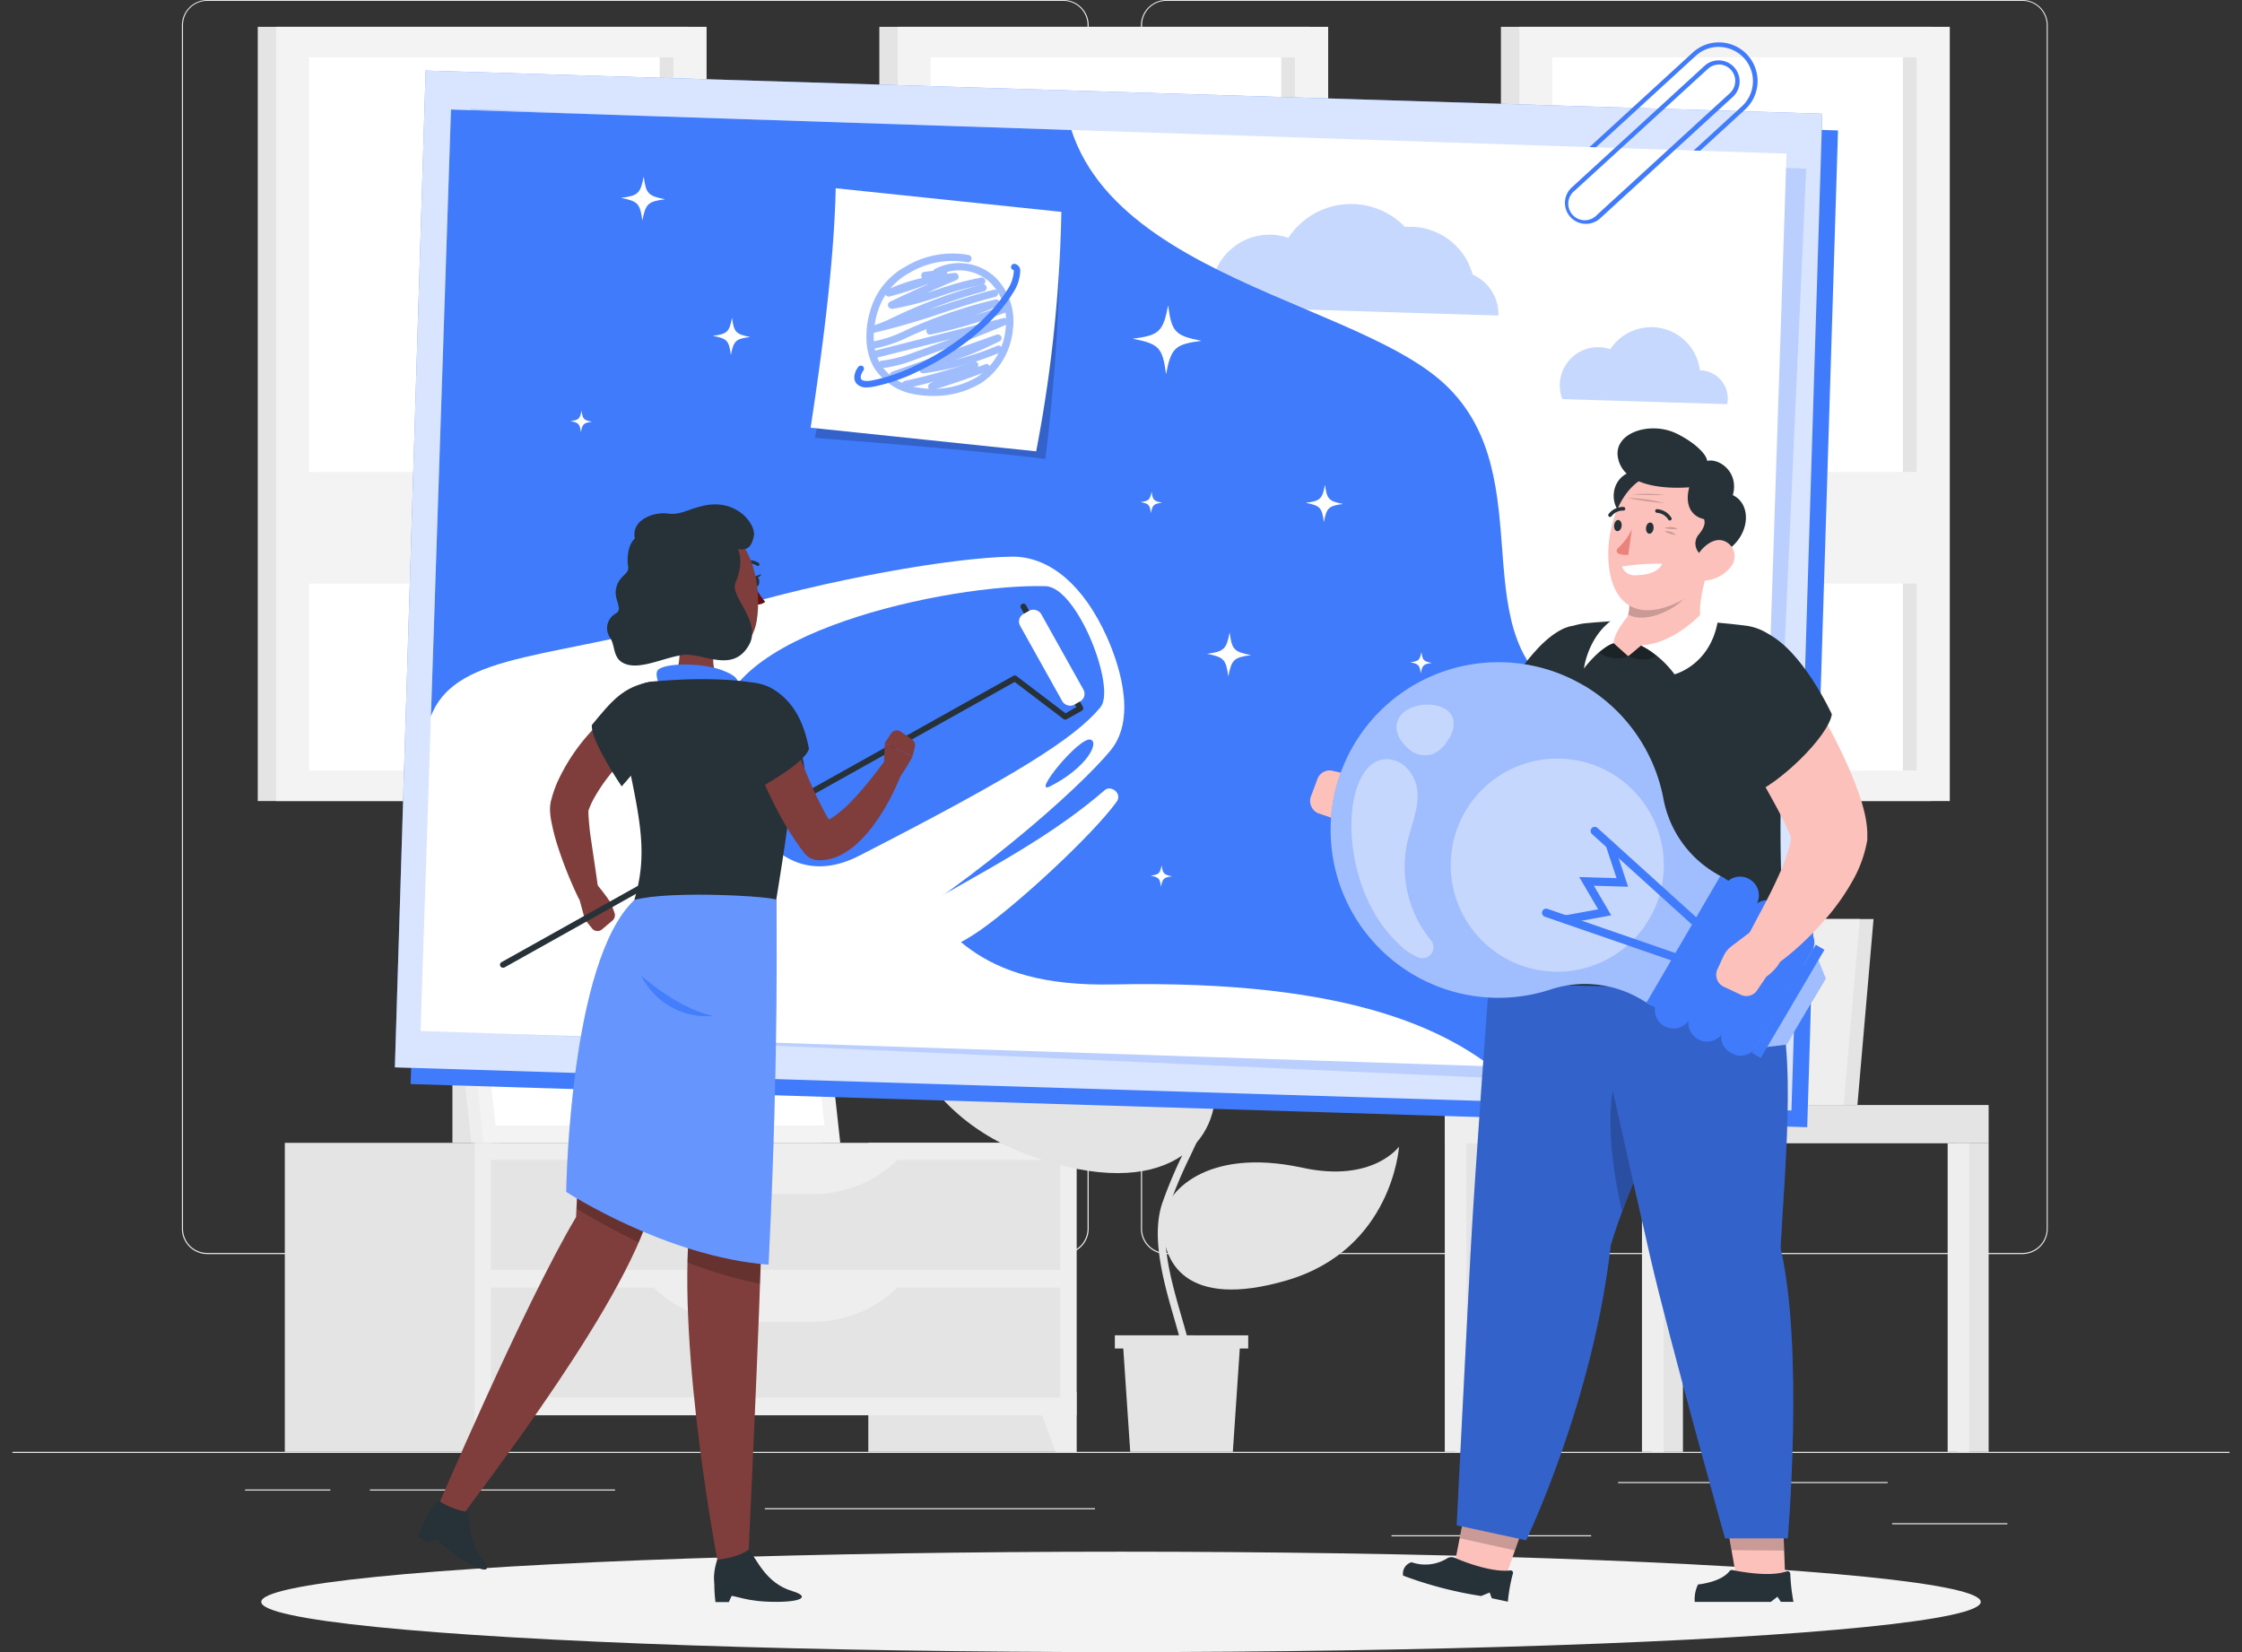 <svg xmlns="http://www.w3.org/2000/svg" xmlns:xlink="http://www.w3.org/1999/xlink" width="380" height="280" viewBox="0 0 380 280">
  <rect x="0" y="0" width="380" height="280" fill="#333333" stroke="none"/>
  <defs>
    <clipPath id="clip-path">
      <rect id="長方形_365" data-name="長方形 365" width="380" height="280" transform="translate(829 14410)" fill="#fff" stroke="#707070" stroke-width="1"/>
    </clipPath>
    <clipPath id="clip-path-2">
      <rect id="長方形_139" data-name="長方形 139" width="156.26" height="226.483" transform="translate(279.964 1787.962) rotate(-88.108)" fill="none"/>
    </clipPath>
  </defs>
  <g id="マスクグループ_14" data-name="マスクグループ 14" transform="translate(-829 -14410)" clip-path="url(#clip-path)">
    <g id="グループ_445" data-name="グループ 445" transform="translate(620.317 12796.772)">
      <g id="freepik--background-complete--inject-50">
        <rect id="長方形_96" data-name="長方形 96" width="375.777" height="0.187" transform="translate(210.795 1859.287)" fill="#e9e9e9"/>
        <path id="パス_518" data-name="パス 518" d="M388.913,1825.77H243.8a4.292,4.292,0,0,1-4.284-4.292v-204a4.292,4.292,0,0,1,4.284-4.254H388.913a4.292,4.292,0,0,1,4.292,4.292h0v203.957a4.292,4.292,0,0,1-4.292,4.294ZM243.8,1613.378a4.1,4.1,0,0,0-4.1,4.1v204a4.1,4.1,0,0,0,4.1,4.1H388.913a4.11,4.11,0,0,0,4.1-4.1v-204a4.111,4.111,0,0,0-4.1-4.1Z" fill="#e9e9e9"/>
        <path id="パス_519" data-name="パス 519" d="M551.482,1825.77H406.352a4.3,4.3,0,0,1-4.291-4.292v-204a4.3,4.3,0,0,1,4.291-4.254H551.482a4.293,4.293,0,0,1,4.274,4.254v204a4.293,4.293,0,0,1-4.274,4.292ZM406.352,1613.38a4.11,4.11,0,0,0-4.1,4.1v204a4.11,4.11,0,0,0,4.1,4.1H551.482a4.111,4.111,0,0,0,4.1-4.1v-204a4.111,4.111,0,0,0-4.1-4.1Z" fill="#e9e9e9"/>
        <rect id="長方形_97" data-name="長方形 97" width="19.54" height="0.187" transform="translate(529.379 1871.379)" fill="#e9e9e9"/>
        <rect id="長方形_98" data-name="長方形 98" width="33.842" height="0.187" transform="translate(444.528 1873.424)" fill="#e9e9e9"/>
        <rect id="長方形_99" data-name="長方形 99" width="45.687" height="0.187" transform="translate(482.941 1864.404)" fill="#e9e9e9"/>
        <rect id="長方形_100" data-name="長方形 100" width="14.453" height="0.187" transform="translate(250.221 1865.667)" fill="#e9e9e9"/>
        <rect id="長方形_101" data-name="長方形 101" width="41.553" height="0.187" transform="translate(271.37 1865.667)" fill="#e9e9e9"/>
        <rect id="長方形_102" data-name="長方形 102" width="55.968" height="0.187" transform="translate(338.311 1868.839)" fill="#e9e9e9"/>
        <rect id="長方形_103" data-name="長方形 103" width="8.222" height="31.851" transform="translate(285.364 1775.068)" fill="#e4e4e4"/>
        <path id="パス_520" data-name="パス 520" d="M348.148,1806.918h-59.56l-4.119-37.277h59.561Z" fill="#eee"/>
        <path id="パス_521" data-name="パス 521" d="M351.1,1806.918H290.64l-4.119-37.277h60.467Z" fill="#f3f3f3"/>
        <path id="パス_522" data-name="パス 522" d="M292.677,1803.98l-3.472-31.408h55.744l3.472,31.408Z" fill="#fff"/>
        <path id="パス_523" data-name="パス 523" d="M302.041,1796.367l-.136-1.277c-.874-7.876,4.044-14.9,10.44-14.9h0l.135,1.277C313.351,1789.347,308.437,1796.367,302.041,1796.367Z" fill="#f3f3f3"/>
        <path id="パス_524" data-name="パス 524" d="M314.232,1796.367l-.143-1.277c-.874-7.876,4.051-14.9,10.439-14.9h0l.143,1.277C325.542,1789.347,320.62,1796.367,314.232,1796.367Z" fill="#f3f3f3"/>
        <path id="パス_525" data-name="パス 525" d="M326.422,1796.367l-.143-1.277c-.874-7.876,4.051-14.9,10.439-14.9h0l.143,1.277C337.732,1789.347,332.806,1796.367,326.422,1796.367Z" fill="#f3f3f3"/>
        <rect id="長方形_104" data-name="長方形 104" width="35.286" height="52.368" transform="translate(355.853 1806.918)" fill="#e4e4e4"/>
        <path id="パス_526" data-name="パス 526" d="M387.594,1859.283h3.548v-10.1h-7.275Z" fill="#eee"/>
        <rect id="長方形_105" data-name="長方形 105" width="35.286" height="52.368" transform="translate(256.955 1806.918)" fill="#e4e4e4"/>
        <rect id="長方形_106" data-name="長方形 106" width="101.993" height="46.175" transform="translate(289.144 1806.918)" fill="#eee"/>
        <path id="パス_527" data-name="パス 527" d="M292.691,1859.283h-3.548v-10.1h7.267Z" fill="#eee"/>
        <rect id="長方形_107" data-name="長方形 107" width="96.485" height="18.631" transform="translate(291.895 1809.804)" fill="#e4e4e4"/>
        <path id="パス_528" data-name="パス 528" d="M346.578,1815.6H333.7a20.347,20.347,0,0,1-14.775-6.358h42.425a20.367,20.367,0,0,1-14.776,6.358Z" fill="#eee"/>
        <rect id="長方形_108" data-name="長方形 108" width="96.485" height="18.631" transform="translate(291.895 1831.449)" fill="#e4e4e4"/>
        <path id="パス_529" data-name="パス 529" d="M346.578,1837.232H333.7a20.346,20.346,0,0,1-14.775-6.358h42.425a20.365,20.365,0,0,1-14.776,6.358Z" fill="#eee"/>
        <path id="パス_530" data-name="パス 530" d="M478.5,1800.5h45l2.735-31.513h-45Z" fill="#e4e4e4"/>
        <path id="パス_531" data-name="パス 531" d="M476.169,1800.5h45l2.735-31.513h-45Z" fill="#eee"/>
        <path id="パス_532" data-name="パス 532" d="M515.024,1793.736l1.5-17.985H485.052l-1.5,17.985Z" fill="#fff"/>
        <rect id="長方形_109" data-name="長方形 109" width="5.284" height="58.779" transform="translate(455.23 1800.508)" fill="#e4e4e4"/>
        <rect id="長方形_110" data-name="長方形 110" width="3.668" height="58.779" transform="translate(453.562 1800.508)" fill="#eee"/>
        <rect id="長方形_111" data-name="長方形 111" width="51.113" height="6.486" transform="translate(453.569 1800.5)" fill="#eee"/>
        <rect id="長方形_112" data-name="長方形 112" width="5.284" height="52.293" transform="translate(502.864 1806.994)" fill="#e4e4e4"/>
        <rect id="長方形_113" data-name="長方形 113" width="3.668" height="52.293" transform="translate(501.203 1806.994)" fill="#eee"/>
        <rect id="長方形_114" data-name="長方形 114" width="5.284" height="52.293" transform="translate(540.457 1806.994)" fill="#e4e4e4"/>
        <rect id="長方形_115" data-name="長方形 115" width="3.668" height="52.293" transform="translate(538.796 1806.994)" fill="#eee"/>
        <rect id="長方形_116" data-name="長方形 116" width="5.284" height="52.293" transform="translate(488.645 1806.994)" fill="#e4e4e4"/>
        <rect id="長方形_117" data-name="長方形 117" width="3.668" height="52.293" transform="translate(486.984 1806.994)" fill="#eee"/>
        <rect id="長方形_118" data-name="長方形 118" width="41.058" height="6.486" transform="translate(504.683 1800.508)" fill="#e4e4e4"/>
        <path id="パス_533" data-name="パス 533" d="M420.246,1839.543v2.234h-1.428l-1.18,17.506H400.249l-1.18-17.511h-1.428v-2.234Z" fill="#e4e4e4"/>
        <path id="パス_534" data-name="パス 534" d="M414.518,1796.081c-1.428-10.432-15.5-13.406-33.369-13.794-16.992-.36-22.44-6.381-22.44-6.381s.052,24.358,24.546,33.174C406.515,1817.455,415.969,1806.528,414.518,1796.081Z" fill="#e4e4e4"/>
        <path id="パス_535" data-name="パス 535" d="M405.839,1819.732c.3-4.291,7.147-12.175,23.621-8.59,11.919,2.586,16.346-3.584,16.346-3.584s-1.1,17.428-19.021,22.667C409.769,1835.207,405.312,1827.278,405.839,1819.732Z" fill="#e4e4e4"/>
        <path id="パス_536" data-name="パス 536" d="M409.6,1846.12a.663.663,0,0,0,.486-.225c1.195-1.413.218-4.8-1.135-9.477-1.737-6.013-3.9-13.475-2.067-18.9a76.026,76.026,0,0,1,3.54-8.373c2.593-5.471,4.825-10.2,2.961-15.129a.639.639,0,0,0-1.237.323.6.6,0,0,0,.05.128c1.668,4.427-.354,8.711-2.914,14.13a77.248,77.248,0,0,0-3.6,8.515c-1.961,5.8.263,13.528,2.04,19.66,1.053,3.646,2.142,7.411,1.391,8.306a.639.639,0,0,0,.481,1.044Z" fill="#e4e4e4"/>
        <rect id="長方形_119" data-name="長方形 119" width="72.961" height="131.214" transform="translate(463.076 1617.775)" fill="#e4e4e4"/>
        <rect id="長方形_120" data-name="長方形 120" width="72.961" height="131.214" transform="translate(466.195 1617.775)" fill="#f3f3f3"/>
        <rect id="長方形_121" data-name="長方形 121" width="61.778" height="120.88" transform="translate(471.787 1622.938)" fill="#fff"/>
        <rect id="長方形_122" data-name="長方形 122" width="2.353" height="120.88" transform="translate(531.205 1622.938)" fill="#e4e4e4"/>
        <rect id="長方形_123" data-name="長方形 123" width="68.331" height="18.924" transform="translate(468.502 1693.215)" fill="#f3f3f3"/>
        <rect id="長方形_124" data-name="長方形 124" width="72.961" height="131.214" transform="translate(357.724 1617.775)" fill="#e4e4e4"/>
        <rect id="長方形_125" data-name="長方形 125" width="72.961" height="131.214" transform="translate(360.835 1617.775)" fill="#f3f3f3"/>
        <rect id="長方形_126" data-name="長方形 126" width="61.778" height="120.88" transform="translate(366.426 1622.938)" fill="#fff"/>
        <rect id="長方形_127" data-name="長方形 127" width="2.353" height="120.88" transform="translate(425.845 1622.938)" fill="#e4e4e4"/>
        <rect id="長方形_128" data-name="長方形 128" width="68.331" height="18.924" transform="translate(363.15 1693.215)" fill="#f3f3f3"/>
        <rect id="長方形_129" data-name="長方形 129" width="72.961" height="131.214" transform="translate(252.371 1617.775)" fill="#e4e4e4"/>
        <rect id="長方形_130" data-name="長方形 130" width="72.961" height="131.214" transform="translate(255.482 1617.775)" fill="#f3f3f3"/>
        <rect id="長方形_131" data-name="長方形 131" width="61.778" height="120.88" transform="translate(261.074 1622.938)" fill="#fff"/>
        <rect id="長方形_132" data-name="長方形 132" width="2.353" height="120.88" transform="translate(320.491 1622.938)" fill="#e4e4e4"/>
        <rect id="長方形_133" data-name="長方形 133" width="68.331" height="18.924" transform="translate(257.797 1693.215)" fill="#f3f3f3"/>
      </g>
      <g id="freepik--Shadow--inject-50">
        <ellipse id="freepik--path--inject-50" cx="145.719" cy="8.508" rx="145.719" ry="8.508" transform="translate(252.965 1876.212)" fill="#f3f3f3"/>
      </g>
      <g id="freepik--Painting--inject-50">
        <rect id="長方形_134" data-name="長方形 134" width="169.017" height="236.822" transform="translate(278.28 1796.955) rotate(-88.23)" fill="#407bfc"/>
        <rect id="長方形_135" data-name="長方形 135" width="169.017" height="236.822" transform="translate(275.61 1794.124) rotate(-88.23)" fill="#407bfc"/>
        <rect id="長方形_136" data-name="長方形 136" width="169.017" height="236.822" transform="translate(275.61 1794.124) rotate(-88.23)" fill="#fff" opacity="0.8" style="isolation: isolate"/>
        <rect id="長方形_137" data-name="長方形 137" width="156.331" height="226.585" transform="matrix(0.045, -0.999, 0.999, 0.045, 281.422, 1787.811)" fill="#407bfc" opacity="0.2" style="isolation: isolate"/>
        <path id="パス_537" data-name="パス 537" d="M477.476,1654.172a6.561,6.561,0,0,1-4.434-11.386l22.546-20.653a6.556,6.556,0,1,1,8.861,9.666L481.9,1652.451a6.532,6.532,0,0,1-4.427,1.721Zm22.547-33a5.744,5.744,0,0,0-3.908,1.5l-22.546,20.653a5.829,5.829,0,0,0-.361,8.2h0a5.81,5.81,0,0,0,8.2.353l22.494-20.615a5.795,5.795,0,0,0-3.667-10.072Z" fill="#407bfc"/>
        <rect id="長方形_138" data-name="長方形 138" width="156.26" height="226.483" transform="translate(279.964 1787.962) rotate(-88.108)" fill="#fff"/>
        <path id="パス_538" data-name="パス 538" d="M496.889,1675.99h-.09a8.312,8.312,0,0,0-15.189-3.578,6.265,6.265,0,0,0-1.886-.338,6.471,6.471,0,0,0-6.237,8.793l27.935.857a4.165,4.165,0,0,0,.1-.812,4.78,4.78,0,0,0-4.629-4.922Z" fill="#407bfc" opacity="0.3" style="isolation: isolate"/>
        <path id="パス_539" data-name="パス 539" d="M458.281,1659.779a10.949,10.949,0,0,0-11.453-8.079,12.71,12.71,0,0,0-19.774,1.833,9.9,9.9,0,0,0-13.092,9.072,9.652,9.652,0,0,0,.27,2.6l48.415,1.5a7.286,7.286,0,0,0-4.366-6.929Z" fill="#407bfc" opacity="0.3" style="isolation: isolate"/>
        <g id="グループ_441" data-name="グループ 441">
          <g id="グループ_440" data-name="グループ 440" clip-path="url(#clip-path-2)">
            <g id="グループ_439" data-name="グループ 439">
              <path id="パス_540" data-name="パス 540" d="M518.361,1780.3c-34.016-.8-8.387-31.077-43.365-48.461-19.465-9.672-4.382-37.51-21.4-53.458s-71.24-19.66-64.085-59.215c6.921-38.359-126.1-25.2-144.419,25.861-18.789,52.542,32.542,100.213,66.813,98.146,63.769-3.832,38.683,37.856,85.37,36.9,82.806-1.7,67.354,35.916,93.884,34.485,15.955,10.769,19.54,3.134,28.965-10.109S518.361,1780.3,518.361,1780.3Z" fill="#407bfc"/>
              <path id="パス_541" data-name="パス 541" d="M317.32,1776.683c-19.315-.6-36.24-20.668-35.578-42.139,4.509-11.274,21.419-9.32,48.9-17.632,18.405-5.569,39.644-9.192,49.482-9.342h.527c6.2.194,11.74,5,15.6,13.529,1.767,3.908,5.374,13.61.655,19.322-4.954,6.012-23.3,23.005-50.678,39.163-6.441,3.8-23.3-2.743-28.912-2.914Z" fill="#fff"/>
              <path id="パス_542" data-name="パス 542" d="M385.907,1712.576c-16.023-.481-56.8,8.049-55.006,24.8,1.074,10.094,8.568,28.484,23.411,20.885,26.3-13.483,36.495-19.849,40.884-25.16C397.932,1729.832,391.285,1712.734,385.907,1712.576Z" fill="#407bfc"/>
              <path id="パス_543" data-name="パス 543" d="M386.658,1746.5c6.164-3.109,8.41-7.426,6.878-7.914C391.649,1737.986,383.4,1748.139,386.658,1746.5Z" fill="#407bfc"/>
              <path id="パス_544" data-name="パス 544" d="M395.948,1747.125c-14.28,12.37-32.993,19.075-36.436,24.546s5.645,5.926,15.257-.752c6.426-4.457,19.112-16.189,23.163-21.795C398.991,1747.668,396.925,1746.253,395.948,1747.125Z" fill="#fff"/>
            </g>
          </g>
        </g>
        <path id="パス_545" data-name="パス 545" d="M477.476,1651.166a3.548,3.548,0,0,1-2.4-6.163l22.546-20.652a3.561,3.561,0,0,1,4.8,5.26h0l-22.55,20.645A3.545,3.545,0,0,1,477.476,1651.166Zm22.547-27a2.792,2.792,0,0,0-1.887.752l-22.554,20.622a2.8,2.8,0,1,0,3.758,4.127l22.547-20.653a2.8,2.8,0,0,0-1.894-4.862Z" fill="#407bfc"/>
        <path id="パス_546" data-name="パス 546" d="M412.332,1670.992c-4.509.594-5.148,1.166-6.012,5.66-.595-4.509-1.166-5.149-5.659-6.013,4.509-.594,5.148-1.172,6.012-5.659C407.267,1669.5,407.845,1670.12,412.332,1670.992Z" fill="#fff"/>
        <path id="パス_547" data-name="パス 547" d="M321.408,1647c-2.9.383-3.291.751-3.856,3.622-.376-2.9-.751-3.292-3.622-3.856,2.908-.376,3.3-.752,3.856-3.622C318.17,1646.048,318.538,1646.439,321.408,1647Z" fill="#fff"/>
        <path id="パス_548" data-name="パス 548" d="M420.719,1724.263c-2.9.383-3.291.751-3.848,3.622-.389-2.9-.752-3.292-3.622-3.848,2.9-.389,3.292-.752,3.848-3.622C417.472,1723.316,417.848,1723.706,420.719,1724.263Z" fill="#fff"/>
        <path id="パス_549" data-name="パス 549" d="M451.368,1725.585c-1.413.188-1.609.369-1.88,1.774-.187-1.42-.368-1.608-1.773-1.886,1.42-.18,1.615-.36,1.886-1.766C449.789,1725.131,449.958,1725.315,451.368,1725.585Z" fill="#fff"/>
        <path id="パス_550" data-name="パス 550" d="M407.341,1761.753c-1.42.18-1.609.36-1.886,1.766-.181-1.421-.36-1.609-1.766-1.88,1.42-.187,1.608-.368,1.879-1.773C405.759,1761.284,405.936,1761.472,407.341,1761.753Z" fill="#fff"/>
        <path id="パス_551" data-name="パス 551" d="M309.015,1684.708c-1.412.188-1.608.368-1.879,1.774-.187-1.42-.368-1.615-1.774-1.886,1.421-.187,1.616-.368,1.886-1.774C307.437,1684.243,307.61,1684.438,309.015,1684.708Z" fill="#fff"/>
        <path id="パス_552" data-name="パス 552" d="M405.642,1698.432c-1.42.18-1.615.36-1.886,1.766-.187-1.413-.368-1.609-1.773-1.879,1.42-.188,1.615-.369,1.886-1.774C404.057,1697.966,404.238,1698.153,405.642,1698.432Z" fill="#fff"/>
        <path id="パス_553" data-name="パス 553" d="M335.823,1670.344c-2.458.315-2.788.63-3.261,3.066-.323-2.458-.631-2.8-3.067-3.262,2.458-.323,2.788-.638,3.262-3.073C333.08,1669.519,333.389,1669.858,335.823,1670.344Z" fill="#fff"/>
        <path id="パス_554" data-name="パス 554" d="M436.328,1698.642c-2.457.323-2.788.631-3.261,3.067-.323-2.458-.639-2.788-3.075-3.262,2.465-.323,2.8-.631,3.27-3.066C433.578,1697.835,433.894,1698.153,436.328,1698.642Z" fill="#fff"/>
        <path id="パス_555" data-name="パス 555" d="M388.162,1650.731s.834,14.765-2.293,40.276c-12.836-1.631-39.081-3.562-39.081-3.562l2.142-10.214Z" opacity="0.2" style="isolation: isolate"/>
        <path id="パス_556" data-name="パス 556" d="M384.306,1689.721l-38.232-4.006c2.3-15.031,4.006-29.107,4.254-40.584l38.246,4.005a237.635,237.635,0,0,1-4.268,40.584Z" fill="#fff"/>
        <g id="グループ_442" data-name="グループ 442" opacity="0.5">
          <path id="パス_557" data-name="パス 557" d="M366.78,1680.335a17.1,17.1,0,0,1-2.841-.241,10.177,10.177,0,0,1-7.019-4.411c-1.917-3.081-1.578-7.26-.624-10.154a12.3,12.3,0,0,1,5.893-7.132,15.332,15.332,0,0,1,10.656-1.953.623.623,0,0,1,.486.737v.014a.616.616,0,0,1-.728.479l-.023,0a14.124,14.124,0,0,0-9.77,1.818,11.15,11.15,0,0,0-5.328,6.44c-.865,2.631-1.188,6.4.5,9.117a9.074,9.074,0,0,0,6.186,3.848,14.891,14.891,0,0,0,10.168-1.8,11.016,11.016,0,0,0,4.795-8.192,9.27,9.27,0,0,0-2.577-7.756,7.688,7.688,0,0,0-8.809-1.247.616.616,0,0,1-.841-.225.625.625,0,0,1,.225-.85,8.961,8.961,0,0,1,10.274,1.428,10.475,10.475,0,0,1,2.961,8.771,12.273,12.273,0,0,1-5.373,9.117A15.63,15.63,0,0,1,366.78,1680.335Z" fill="#407bfc"/>
          <path id="パス_558" data-name="パス 558" d="M366.622,1679.365a.617.617,0,0,1-.278-1.172l.609-.3c-1.5.421-3.081.8-4.638,1.1a.62.62,0,1,1-.233-1.217,98.035,98.035,0,0,0,11.619-3.269.616.616,0,0,1,.752.353.609.609,0,0,1-.06.583l1.255-.473a.616.616,0,1,1,.444,1.149c-3.052,1.173-6.186,2.255-9.3,3.217a.6.6,0,0,1-.173.027Z" fill="#407bfc"/>
          <path id="パス_559" data-name="パス 559" d="M360.121,1677.425a.616.616,0,0,1-.211-1.2l17.729-6.291a.632.632,0,0,1,.752.346.625.625,0,0,1-.3.8c-1.782.857-3.608,1.736-5.494,2.435-.662.248-1.323.465-1.991.691h0a50.409,50.409,0,0,0,7.091-2.36.616.616,0,0,1,.551,1.1.576.576,0,0,1-.078.032,50.812,50.812,0,0,1-12.934,3.517.593.593,0,0,1-.662-.4.492.492,0,0,1-.045-.211l-4.246,1.5A.467.467,0,0,1,360.121,1677.425Z" fill="#407bfc"/>
          <path id="パス_560" data-name="パス 560" d="M358.137,1675.607a.616.616,0,0,1-.617-.556.625.625,0,0,1,.557-.68,23.779,23.779,0,0,0,5.731-1.5c1.969-.714,3.96-1.428,5.96-2.172L357.1,1673.9a.617.617,0,0,1-.329-1.188l.029-.007,21.907-5.555a.616.616,0,1,1,.4,1.166c-4.885,2.1-9.966,3.938-14.88,5.705a24.249,24.249,0,0,1-6.013,1.608Z" fill="#407bfc"/>
          <path id="パス_561" data-name="パス 561" d="M356.724,1672.338a.618.618,0,1,1-.083-1.233,21.327,21.327,0,0,0,5.577-1.909l.7-.316a83.449,83.449,0,0,1,14.43-4.885.608.608,0,0,1,.751.413.616.616,0,0,1-.36.752l-3.757,1.5q2.254-.752,4.509-1.554a.616.616,0,0,1,.795.356h0a.625.625,0,0,1-.361.8,84.2,84.2,0,0,1-12.46,3.653.625.625,0,0,1-.752-.414.6.6,0,0,1,.068-.519c-.8.323-1.6.662-2.383,1.015l-.692.308a22.166,22.166,0,0,1-5.914,2.007Z" fill="#407bfc"/>
          <path id="パス_562" data-name="パス 562" d="M356.807,1669.639a.616.616,0,0,1-.6-.481.608.608,0,0,1,.427-.747l.017-.005a18.711,18.711,0,0,0,3.314-1.338l.368-.173a88.14,88.14,0,0,1,14.821-5.479.608.608,0,0,1,.748.426v.01a.617.617,0,0,1-.428.752,85.778,85.778,0,0,0-9.364,3.109l1.834-.6c3.011-.977,6.058-1.985,9.161-2.773a.617.617,0,0,1,.329,1.188l-.028.007c-3.059.752-6.12,1.788-9.079,2.758a118.267,118.267,0,0,1-11.394,3.308Z" fill="#407bfc"/>
          <path id="パス_563" data-name="パス 563" d="M359.811,1665.551a.624.624,0,0,1-.271-1.187q3.217-1.548,6.508-3.007l-.278.06a54.828,54.828,0,0,1-6.283,2.059.624.624,0,0,1-.751-.383.63.63,0,0,1,.315-.752,29.135,29.135,0,0,1,5.937-2,.617.617,0,0,1,.376-1.038l3.164-.389a.625.625,0,0,1,.669.443.632.632,0,0,1,0,.263l1.277-.135a.631.631,0,0,1,.662.466.623.623,0,0,1-.36.751c-1.651.692-3.3,1.413-4.954,2.15l1.7-.549a51.8,51.8,0,0,1,7.515-2.04.624.624,0,0,1,.2,1.225,50.135,50.135,0,0,0-7.305,1.984,48.914,48.914,0,0,1-8.041,2.12Z" fill="#407bfc"/>
        </g>
        <path id="パス_564" data-name="パス 564" d="M355.6,1678.883a2.175,2.175,0,0,1-1.683-.583c-.752-.752-.422-2.052.255-2.908a.556.556,0,0,1,.751-.09.548.548,0,0,1,.083.752c-.368.465-.583,1.195-.308,1.5.12.128.549.4,1.961.12a30.2,30.2,0,0,0,6.9-2.36c6.839-3.194,12.9-8.154,15.843-12.949a6.13,6.13,0,0,0,1.112-3.172.518.518,0,0,0-.038-.194.52.52,0,0,1-.418-.6l0-.02a.54.54,0,0,1,.636-.424h.017a1.151,1.151,0,0,1,.887,1.225,7.11,7.11,0,0,1-1.271,3.757c-3.011,4.968-9.3,10.086-16.32,13.363a31.368,31.368,0,0,1-7.148,2.442,6.489,6.489,0,0,1-1.263.143Z" fill="#407bfc"/>
      </g>
      <g id="freepik--character-2--inject-50">
        <path id="パス_565" data-name="パス 565" d="M457.341,1867.471l10.312,2.293-3.938,11.138-8.62-1.909Z" fill="#fdc1bb"/>
        <path id="パス_566" data-name="パス 566" d="M457.35,1867.471l10.312,2.3-2.21,6.231-9.364-2.074Z" opacity="0.2" style="isolation: isolate"/>
        <path id="パス_567" data-name="パス 567" d="M481.685,1824.295c4.336-14.881,15.143-30.405,9.176-44.588l-29.8-.09s-2.405,32.385-3.142,46.142c-.752,14.28-2.337,45.972-2.337,45.972l11.762,2.548S478.731,1850.621,481.685,1824.295Z" fill="#407bfc"/>
        <path id="パス_568" data-name="パス 568" d="M481.685,1824.295c4.336-14.881,15.143-30.405,9.176-44.588l-29.8-.09s-2.405,32.385-3.142,46.142c-.752,14.28-2.337,45.972-2.337,45.972l11.762,2.548S478.731,1850.621,481.685,1824.295Z" opacity="0.2" style="isolation: isolate"/>
        <path id="パス_569" data-name="パス 569" d="M492.056,1794.495c-1.457,7.914-5.44,16.016-8.451,24.012C480.039,1803.371,480.483,1785.612,492.056,1794.495Z" opacity="0.2" style="isolation: isolate"/>
        <path id="パス_570" data-name="パス 570" d="M447.947,1878a7.027,7.027,0,0,0,6.1-.714,1.5,1.5,0,0,1,1.292,0c1.721.752,6.336,2.473,9.326,2.1a.4.4,0,0,1,.451.486,28.654,28.654,0,0,0-.865,4.81l-2.728-.583-.354-.971-1.443.594a66.059,66.059,0,0,1-13.228-3.457,1.993,1.993,0,0,1,1.444-2.268Z" fill="#263238"/>
        <path id="パス_571" data-name="パス 571" d="M501.008,1869.433l9.831.1.436,11.589-8.214-.06Z" fill="#fdc1bb"/>
        <path id="パス_572" data-name="パス 572" d="M501.015,1869.44l9.831.09.241,6.494-8.928-.075Z" opacity="0.2" style="isolation: isolate"/>
        <path id="パス_573" data-name="パス 573" d="M510.469,1824.783c.79-14.88,3.109-37.63-1.879-44.469l-30.618-.692s7.275,33.069,10.453,46.8c3.3,14.28,12.642,47.528,12.642,47.528h10.626S514.46,1841.761,510.469,1824.783Z" fill="#407bfc"/>
        <path id="パス_574" data-name="パス 574" d="M510.469,1824.783c.79-14.88,3.109-37.63-1.879-44.469l-30.618-.692s7.275,33.069,10.453,46.8c3.3,14.28,12.642,47.528,12.642,47.528h10.626S514.46,1841.761,510.469,1824.783Z" opacity="0.2" style="isolation: isolate"/>
        <path id="パス_575" data-name="パス 575" d="M478.987,1735.544l-.346,1.014-.323.887c-.219.583-.452,1.142-.692,1.7-.466,1.128-1.007,2.255-1.564,3.3a45.515,45.515,0,0,1-3.93,6.314c-.751,1.014-1.563,2.022-2.45,3.006a35.515,35.515,0,0,1-2.9,2.811,26.909,26.909,0,0,1-3.427,2.51,24.379,24.379,0,0,1-4.051,1.969l-.583.218a4.324,4.324,0,0,1-1.646.279,26.148,26.148,0,0,1-5.585-.752,28.7,28.7,0,0,1-5.073-1.766,30.137,30.137,0,0,1-4.509-2.57c-.706-.481-1.382-1.007-2.04-1.548-.331-.278-.654-.563-.977-.857l-1-.984a3.487,3.487,0,0,1,2.736-6.013l1.285.12a6.467,6.467,0,0,1,.895.2l.977.24c.646.166,1.308.3,1.953.436,1.308.263,2.586.481,3.841.617a30.711,30.711,0,0,0,3.645.2,23.651,23.651,0,0,0,3.34-.282l-2.255.486a14.126,14.126,0,0,0,3.186-2.585,28.994,28.994,0,0,0,3.011-3.924,52.248,52.248,0,0,0,2.667-4.712c.414-.827.8-1.676,1.188-2.51l.548-1.263.466-1.112.2-.511a7.162,7.162,0,0,1,13.385,5.066Z" fill="#fdc1bb"/>
        <path id="パス_576" data-name="パス 576" d="M442.679,1751.964l1.428-3.892c-.045-4.344-5.591-3.322-5.591-3.322l-4.163-.925a2.2,2.2,0,0,0-2.4,1.5l-1.015,2.705a2.293,2.293,0,0,0,1.1,3.007l3.675,1.255a4.638,4.638,0,0,0,2.194.263Z" fill="#fdc1bb"/>
        <path id="パス_577" data-name="パス 577" d="M473.967,1719.641c-6.14,2.563-11.544,13.7-11.544,13.7.286,2.691,6.464,10.191,11.928,12.122,0,0,4.246-1.766,6.921-7.577C484.721,1730.377,480.475,1716.942,473.967,1719.641Z" fill="#263238"/>
        <path id="パス_578" data-name="パス 578" d="M477.424,1718.859a123.68,123.68,0,0,1,27.311.428,9.213,9.213,0,0,1,7.764,10.465q-.038.258-.091.515c-4.246,21.39.211,45.38-2.54,50.159,0,0-31.565.414-49.234-.8-4.841-23.217,4.674-37.427,9.455-55.554C470.908,1720.971,474.237,1719.2,477.424,1718.859Z" fill="#263238"/>
        <path id="パス_579" data-name="パス 579" d="M518.12,1779.081l-6.629,11.191-5.9.706,10.3-17.414Z" fill="#407bfc"/>
        <path id="パス_580" data-name="パス 580" d="M518.12,1779.081l-6.629,11.191-5.9.706,10.3-17.414Z" fill="#fff" opacity="0.5" style="isolation: isolate"/>
        <path id="パス_581" data-name="パス 581" d="M477.221,1729.456a28.423,28.423,0,0,1,13.363,18.992,18.662,18.662,0,0,0,8.673,12.663l1.864,1.1-12.641,21.359-1.864-1.1a18.664,18.664,0,0,0-15.257-1.5,28.439,28.439,0,1,1,5.855-51.5Z" fill="#407bfc"/>
        <path id="パス_582" data-name="パス 582" d="M477.221,1729.456a28.423,28.423,0,0,1,13.363,18.992,18.662,18.662,0,0,0,8.673,12.663l1.864,1.1-12.641,21.359-1.864-1.1a18.664,18.664,0,0,0-15.257-1.5,28.439,28.439,0,1,1,5.855-51.5Z" fill="#fff" opacity="0.5" style="isolation: isolate"/>
        <circle id="楕円形_127" data-name="楕円形 127" cx="18.06" cy="18.06" r="18.06" transform="translate(454.567 1741.795)" fill="#fff" opacity="0.4" style="isolation: isolate"/>
        <path id="パス_583" data-name="パス 583" d="M492.861,1776.315l-22.351-7.726a.7.7,0,0,1-.428-.887h0a.693.693,0,0,1,.874-.441l.014,0,22.351,7.727Z" fill="#407bfc"/>
        <path id="パス_584" data-name="パス 584" d="M496.979,1769.416l-.939,1.037-17.522-15.866a.7.7,0,0,1-.057-.986v-.006h0a.693.693,0,0,1,.977-.052l.008.008Z" fill="#407bfc"/>
        <path id="パス_585" data-name="パス 585" d="M484.631,1763.517l-5.8-.173,2.939,5.012-7.906,1.45-.255-1.383,5.945-1.082-3.206-5.464,6.328.181-1.9-5.731,1.323-.443Z" fill="#407bfc"/>
        <path id="パス_586" data-name="パス 586" d="M505.254,1762.268a3.149,3.149,0,0,1,1.113,4.312h0l-1.631,2.766a2.668,2.668,0,0,1-.286.661l-9.4,15.956a3.151,3.151,0,1,1-5.463-3.142v-.06l1.631-2.758a2.624,2.624,0,0,1,.255-.6v-.068l9.409-15.956a3.142,3.142,0,0,1,4.288-1.166Z" fill="#407bfc"/>
        <path id="パス_587" data-name="パス 587" d="M509.914,1766.3a3.006,3.006,0,0,1,1.246,4.064l-.029.054-1.5,2.563a2.214,2.214,0,0,1-.263.616l-8.771,14.829a3.164,3.164,0,0,1-5.463-3.134v-.06l1.5-2.562a3.034,3.034,0,0,1,.233-.565v-.06l8.77-14.82a3.06,3.06,0,0,1,4.218-.963Z" fill="#407bfc"/>
        <path id="パス_588" data-name="パス 588" d="M514.573,1770.341a2.93,2.93,0,0,1,1.331,3.915l-1.413,2.375a2.064,2.064,0,0,1-.233.571l-8.1,13.7a3.011,3.011,0,0,1-4.111.751,2.954,2.954,0,0,1-1.36-3.87v-.052l1.412-2.367a1.918,1.918,0,0,1,.211-.519v-.052l8.154-13.731A3.005,3.005,0,0,1,514.573,1770.341Z" fill="#407bfc"/>
        <path id="パス_589" data-name="パス 589" d="M507.118,1792.534l-1.48-.865,10.8-18.331,1.473.865Z" fill="#407bfc"/>
        <rect id="長方形_140" data-name="長方形 140" width="24.831" height="1.714" transform="matrix(0.504, -0.864, 0.864, 0.504, 487.75, 1783.151)" fill="#407bfc"/>
        <g id="グループ_443" data-name="グループ 443" opacity="0.4">
          <path id="パス_590" data-name="パス 590" d="M445.587,1773.046a10.123,10.123,0,0,0,3.622,2.5h.046a1.856,1.856,0,0,0,1.923-3.006,19.593,19.593,0,0,1-3.976-16.519c1.023-4.389,3.57-9.093-.383-12.927a4.971,4.971,0,0,0-2.638-1.18h-.06C435.938,1741.2,434.8,1762.787,445.587,1773.046Z" fill="#fff"/>
        </g>
        <path id="パス_591" data-name="パス 591" d="M447.166,1739.917a4.312,4.312,0,0,0,4.268,1.143,5.554,5.554,0,0,0,2.683-2.442,4.469,4.469,0,0,0,.842-3.615c-.474-1.5-2.158-2.21-3.7-2.323C446.489,1732.326,443.158,1736.047,447.166,1739.917Z" fill="#fff" opacity="0.4" style="isolation: isolate"/>
        <path id="パス_592" data-name="パス 592" d="M514.22,1728.967c1.225,1.846,2.255,3.638,3.329,5.509s2.052,3.757,3.006,5.712,1.846,3.953,2.675,6.12c.406,1.1.827,2.21,1.172,3.487.173.646.346,1.315.5,2.112l.1.6c.038.211.068.474.09.706a12.722,12.722,0,0,1,.083,1.7v.255a3.51,3.51,0,0,1,0,.406,21.275,21.275,0,0,1-2.6,7.124,38.116,38.116,0,0,1-3.608,5.261,51.8,51.8,0,0,1-4.065,4.411,45.556,45.556,0,0,1-4.509,3.878,3.622,3.622,0,0,1-5.358-4.6l.089-.166,2.488-4.689c.82-1.564,1.6-3.108,2.3-4.652.346-.752.691-1.5.992-2.255s.549-1.5.752-2.18a10.35,10.35,0,0,0,.63-3.427v.662c-.045.083,0,.248-.052.165a.3.3,0,0,1-.037-.06l-.06-.151c-.076-.2-.211-.518-.354-.849-.308-.68-.662-1.5-1.06-2.255s-.849-1.623-1.308-2.458-.917-1.676-1.4-2.526l-2.953-5.11c-.993-1.7-2.029-3.465-2.962-5.119l-.045-.083a7.176,7.176,0,0,1,12.227-7.516Z" fill="#fdc1bb"/>
        <path id="パス_593" data-name="パス 593" d="M508.027,1720.52c6.065,2.728,11.138,13.761,11.138,13.761-.594,3.833-9.191,12.062-13.686,13.6,0,0-3.757-3.291-5.5-10.988C497.979,1728.05,504.735,1721.234,508.027,1720.52Z" fill="#263238"/>
        <path id="パス_594" data-name="パス 594" d="M481.723,1720.43a5.844,5.844,0,0,1,2.759-2.608,5.335,5.335,0,0,0,.089-3.594l13.461-4.284c-1.09,4.449-1.943,7.965-.286,10.124-2.645,1.615-7.516,4.509-12.777,4.366S480.858,1722.3,481.723,1720.43Z" fill="#fdc1bb"/>
        <path id="パス_595" data-name="パス 595" d="M484.676,1714.688l10.1-.594c-3.157,3.375-7.944,4.644-10.123,3.269a5.366,5.366,0,0,0,.02-2.675Z" opacity="0.2" style="isolation: isolate"/>
        <path id="パス_596" data-name="パス 596" d="M484.654,1724.458l2.179-1.818,2.939,1.5S487.9,1725.834,484.654,1724.458Z" fill="#263238"/>
        <path id="パス_597" data-name="パス 597" d="M484.654,1724.458l2.179-1.818,2.939,1.5S487.9,1725.834,484.654,1724.458Z" opacity="0.3" style="isolation: isolate"/>
        <path id="パス_598" data-name="パス 598" d="M484.361,1693.509c-3.683,1.991-2.435,8.214,1.864,7.516S488.038,1691.51,484.361,1693.509Z" fill="#263238"/>
        <path id="パス_599" data-name="パス 599" d="M500.256,1702.662c-1.142,5.9-2.052,9.891-6.08,12.078-7.989,4.344-12.025.752-12.776-5.351-.7-5.464,1.292-14.2,7.846-15.963S501.4,1696.779,500.256,1702.662Z" fill="#fdc1bb"/>
        <path id="パス_600" data-name="パス 600" d="M499.166,1707.593a5.056,5.056,0,0,1-.638.083,2.338,2.338,0,0,1-1.943-3.833c.7-.827,1.248-1.8.91-2.638-1.819-.36-3.382-2.058-2.5-5.388-4.051.292-11.123-.09-12.078-4.99-.827-4.238,5.4-6.261,9.853-4.156,3.011,1.443,5.171,3.51,5.261,4.674,2.014-.5,5.44,1.871,4.351,5.8C506.155,1698.95,505.141,1705.669,499.166,1707.593Z" fill="#263238"/>
        <path id="パス_601" data-name="パス 601" d="M490.8,1702.723a3.013,3.013,0,0,1,2.255.128,5.817,5.817,0,0,1-2.255-.128Z" opacity="0.2" style="isolation: isolate"/>
        <path id="パス_602" data-name="パス 602" d="M490.809,1703.264a2.459,2.459,0,0,1,1.961.632A4.841,4.841,0,0,1,490.809,1703.264Z" opacity="0.2" style="isolation: isolate"/>
        <path id="パス_603" data-name="パス 603" d="M485.27,1697.019a27.3,27.3,0,0,1,5.69.12C487.788,1697.184,485.27,1697.019,485.27,1697.019Z" opacity="0.2" style="isolation: isolate"/>
        <path id="パス_604" data-name="パス 604" d="M484.443,1697.605a27.506,27.506,0,0,1,6.418.9,52.468,52.468,0,0,1-6.418-.9Z" opacity="0.2" style="isolation: isolate"/>
        <path id="パス_605" data-name="パス 605" d="M501.984,1709.352a6.108,6.108,0,0,1-4.088,2.255c-2.142.225-2.616-1.5-1.909-3.42.638-1.714,2.78-3.946,4.787-3.322a2.775,2.775,0,0,1,1.209,4.487Z" fill="#fdc1bb"/>
        <path id="パス_606" data-name="パス 606" d="M488.945,1702.805c-.06.527-.383.917-.751.874s-.571-.486-.519-1.015.376-.909.751-.874S489,1702.287,488.945,1702.805Z" fill="#263238"/>
        <path id="パス_607" data-name="パス 607" d="M483.534,1702.37c-.052.526-.376.917-.752.874s-.571-.486-.511-1.014.376-.909.714-.874S483.609,1701.851,483.534,1702.37Z" fill="#263238"/>
        <path id="パス_608" data-name="パス 608" d="M485.27,1702.911l-.616,4.366a4.874,4.874,0,0,1-1.541-.165.57.57,0,0,1-.173-1,10.187,10.187,0,0,0,2.329-3.2Z" fill="#eb827c"/>
        <path id="パス_609" data-name="パス 609" d="M491.729,1701.438a.272.272,0,0,0,.15-.045.307.307,0,0,0,.083-.427h0a3.1,3.1,0,0,0-2.429-1.45.308.308,0,0,0-.308.308h0a.331.331,0,0,0,.316.316h0a2.455,2.455,0,0,1,1.909,1.166.3.3,0,0,0,.279.133Z" fill="#263238"/>
        <path id="パス_610" data-name="パス 610" d="M481.55,1700.836a.292.292,0,0,0,.271-.113,2.421,2.421,0,0,1,2-.962.3.3,0,0,0,.329-.268v-.01a.316.316,0,0,0-.278-.338,3.056,3.056,0,0,0-2.54,1.2.316.316,0,0,0,.052.436.277.277,0,0,0,.166.059Z" fill="#263238"/>
        <path id="パス_611" data-name="パス 611" d="M497.092,1717.19s-4.607,5.141-10.259,5.412a17.1,17.1,0,0,1,5.667,4.908s6.012-1.5,7.327-8.974A5.11,5.11,0,0,0,497.092,1717.19Z" fill="#fff"/>
        <path id="パス_612" data-name="パス 612" d="M484.654,1724.458l-2.481-2.217-3.148.939a5.148,5.148,0,0,0,5.629,1.277Z" fill="#263238"/>
        <path id="パス_613" data-name="パス 613" d="M484.654,1724.458l-2.481-2.217-3.148.939a5.148,5.148,0,0,0,5.629,1.277Z" opacity="0.3" style="isolation: isolate"/>
        <path id="パス_614" data-name="パス 614" d="M484.481,1717.821s-2.2,2.548-2.308,4.382c-2.607,1.014-5.027,4.329-5.027,4.329s.63-5.26,4.779-8.229a4.469,4.469,0,0,1,2.556-.482Z" fill="#fff"/>
        <path id="パス_615" data-name="パス 615" d="M512.664,1884.712h-2.137l-.583-.865-1.127.874h-12.89a5.8,5.8,0,0,1,.556-2.954s3.855-.346,5.336-2.255a.476.476,0,0,1,.474-.194c1.285.271,6.388,1.233,9.2.225a.466.466,0,0,1,.6.27.444.444,0,0,1,.03.151A30.857,30.857,0,0,0,512.664,1884.712Z" fill="#263238"/>
        <path id="パス_616" data-name="パス 616" d="M483.609,1709.247a38.581,38.581,0,0,1,6.816-.474c-.5,1.068-1.788,1.872-4.366,1.943a2.247,2.247,0,0,1-2.45-1.469Z" fill="#fff"/>
        <path id="パス_617" data-name="パス 617" d="M506.028,1770.663l3.757,1.789c3.006,3.148-1.721,6.305-1.721,6.305l-1.651,2.434a2.193,2.193,0,0,1-2.78.583l-2.616-1.233a2.255,2.255,0,0,1-1.3-2.908l1.074-2.337a4.52,4.52,0,0,1,1.391-1.714Z" fill="#fdc1bb"/>
      </g>
      <g id="freepik--character-1--inject-50">
        <path id="パス_618" data-name="パス 618" d="M323.257,1716.942c.68,3.51,1.376,9.936-1.082,12.281a26.027,26.027,0,0,1,12.025,6.651c2.466-4.577-1.135-6.651-1.135-6.651-3.916-.932-3.811-3.84-3.127-6.561Z" fill="#7f3e3b"/>
        <path id="パス_619" data-name="パス 619" d="M333.734,1732.68c-.827-3.555,1.7-4.111-2.472-5.794-3.269-1.323-9.492-1.368-10.977-.2-.827.646.255,2.826.255,2.826Z" fill="#407bfc"/>
        <path id="パス_620" data-name="パス 620" d="M320.221,1736.588c-.466.36-1.045.857-1.571,1.293s-1.075.932-1.593,1.4c-1.037.971-2.059,1.943-3.011,3.011a29.366,29.366,0,0,0-4.795,6.426,12.6,12.6,0,0,0-.752,1.669l-.075.2v.106h0c.038-.106,0-.068,0-.106v-.045h0a5.836,5.836,0,0,0,0,.714,40.516,40.516,0,0,0,.421,4.156c.414,2.909.895,5.908,1.285,8.9h0a1.818,1.818,0,0,1-3.449,1.014,69.775,69.775,0,0,1-3.449-8.62,34.819,34.819,0,0,1-1.195-4.787,10.971,10.971,0,0,1-.128-1.554,5.732,5.732,0,0,1,.128-1.247.522.522,0,0,1,.06-.24l.045-.166.09-.338a19.777,19.777,0,0,1,.909-2.562,32.58,32.58,0,0,1,5.569-8.44c1.1-1.218,2.255-2.383,3.419-3.473.594-.549,1.2-1.082,1.818-1.6s1.225-1,1.977-1.547a3.63,3.63,0,0,1,4.4,5.771Z" fill="#7f3e3b"/>
        <path id="パス_621" data-name="パス 621" d="M306.378,1763.756l1.45,5.329,4.449-2.72a32.43,32.43,0,0,0-3.314-4.231Z" fill="#7f3e3b"/>
        <path id="パス_622" data-name="パス 622" d="M310.706,1770.754l1.774-1.5a1.187,1.187,0,0,0,.36-1.293l-.563-1.609-4.449,2.72,1.195,1.5a1.179,1.179,0,0,0,1.651.2Z" fill="#7f3e3b"/>
        <path id="パス_623" data-name="パス 623" d="M293.91,1777.232a.5.5,0,0,1-.249-.924l86.747-48.521a.49.49,0,0,1,.542,0l8.319,6.329,1.846-1.037-9.4-16.805a.5.5,0,0,1,.187-.68h0a.5.5,0,0,1,.68.194l9.642,17.241a.529.529,0,0,1,.045.369.5.5,0,0,1-.24.3l-2.556,1.428a.486.486,0,0,1-.541-.038l-8.275-6.283-86.428,48.363A.6.6,0,0,1,293.91,1777.232Z" fill="#263238"/>
        <rect id="長方形_141" data-name="長方形 141" width="4.089" height="17.619" rx="1.458" transform="matrix(0.873, -0.488, 0.488, 0.873, 380.865, 1718.003)" fill="#fff"/>
        <path id="パス_624" data-name="パス 624" d="M319.161,1728.764c-4.885.752-6.884,3.389-10.169,7.343-.21,2.7,5.058,10.394,5.058,10.394S329.931,1729.211,319.161,1728.764Z" fill="#263238"/>
        <path id="パス_625" data-name="パス 625" d="M343.715,1737.475c-.1,2.359,3.63,7.816-.971,10.977-.541,4.772-1.225,9.47-2.5,17.286H316.2c2.563-8.646.751-14.474-2.405-29.7a6.078,6.078,0,0,1,5.336-7.286c.962-.09,1.977-.173,3.011-.225a76.47,76.47,0,0,1,10.905,0c1.179.113,2.4.255,3.554.421A8.269,8.269,0,0,1,343.715,1737.475Z" fill="#263238"/>
        <path id="パス_626" data-name="パス 626" d="M358.445,1744.261l.21-5.095,4.682,2.3a31.952,31.952,0,0,1-2.914,4.509Z" fill="#7f3e3b"/>
        <path id="パス_627" data-name="パス 627" d="M361.365,1737.234l1.909,1.315a1.2,1.2,0,0,1,.474,1.255l-.414,1.651-4.682-2.3,1.053-1.609a1.18,1.18,0,0,1,1.635-.333Z" fill="#7f3e3b"/>
        <path id="パス_628" data-name="パス 628" d="M341.723,1734.273c.526,1.623,1.1,3.4,1.736,5.088s1.27,3.4,1.953,5.065,1.436,3.284,2.21,4.878a50.4,50.4,0,0,0,2.57,4.509l-2.443-1.345a1.285,1.285,0,0,0,.752-.076,5.394,5.394,0,0,0,1.338-.668,18.646,18.646,0,0,0,2.962-2.5c.971-.976,1.916-2.058,2.833-3.171s1.826-2.3,2.676-3.435l.045-.06a1.811,1.811,0,0,1,3.142,1.728,41.856,41.856,0,0,1-1.969,4.329,36.262,36.262,0,0,1-2.532,4.111,21.429,21.429,0,0,1-3.473,3.848,12.309,12.309,0,0,1-2.526,1.651,7.925,7.925,0,0,1-3.66.789A3.087,3.087,0,0,1,345,1757.8l-.106-.143a47.442,47.442,0,0,1-3.367-5.08c-.984-1.729-1.886-3.5-2.705-5.261s-1.554-3.594-2.255-5.419a58.775,58.775,0,0,1-1.841-5.622,3.63,3.63,0,0,1,6.951-2.082Z" fill="#7f3e3b"/>
        <path id="パス_629" data-name="パス 629" d="M338.664,1729.516c3.006,1.39,5.926,4.133,7.132,10.626-.752,2.586-8.884,6.9-8.884,6.9S328.473,1726.005,338.664,1729.516Z" fill="#263238"/>
        <path id="パス_630" data-name="パス 630" d="M336.259,1711.817c0,.473.308.841.624.827s.533-.428.5-.9-.308-.841-.616-.827S336.229,1711.337,336.259,1711.817Z" fill="#263238"/>
        <path id="パス_631" data-name="パス 631" d="M336.635,1710.93l1.12-.406S337.229,1711.479,336.635,1710.93Z" fill="#263238"/>
        <path id="パス_632" data-name="パス 632" d="M336.492,1712.29a12.82,12.82,0,0,0,1.887,2.931,2.034,2.034,0,0,1-1.677.429Z" fill="#630f0f"/>
        <path id="パス_633" data-name="パス 633" d="M337.191,1709.149a.286.286,0,0,0,.083-.511,2.8,2.8,0,0,0-2.547-.27.281.281,0,0,0,.233.511,2.253,2.253,0,0,1,2.014.233.276.276,0,0,0,.218.037Z" fill="#263238"/>
        <path id="パス_634" data-name="パス 634" d="M320.431,1711.276c.752,5.817.917,8.267,4.006,11.115,4.644,4.231,11.5,2.059,12.491-3.862.894-5.329-.452-13.956-6.217-15.925S319.7,1705.451,320.431,1711.276Z" fill="#7f3e3b"/>
        <path id="パス_635" data-name="パス 635" d="M316.283,1704.5c-1.315,1.195-1.323,3.675-1.135,4.765.232,1.353-1.571,1.436-2.045,3.7-.421,2.007,1.353,3.525-.143,4.292a2.833,2.833,0,0,0-.98,3.886c.022.039.047.077.071.114.925,1.3.473,3.284,2.126,4.262,2.6,1.5,6.824-.812,10.207-1.285s8.4,3.224,11.213-1.631c2.323-4.006-3.284-8.268-2.255-10.613s1.007-4.682.376-5.688c1.631.218,2.375-.331,2.743-2.307.33-1.834-2.864-6.389-8.628-5.036-2.758.646-3.818,1.6-6.012,1.3S315.622,1701.25,316.283,1704.5Z" fill="#263238"/>
        <path id="パス_636" data-name="パス 636" d="M340.25,1765.748s.046,31.46-2.345,51.444c-.376,18.789-2.51,62.559-2.51,62.559H330.66s-7.35-37.329-5.035-59.548c-9.635-31.731-3.3-54.458-3.3-54.458Z" fill="#7f3e3b"/>
        <path id="パス_637" data-name="パス 637" d="M335.553,1875.881c1.376,1.406,2.773,5.615,7.383,7,3.011.9,1.8,1.834-2.72,1.834-5.208,0-6.651-1.112-8.41-1.112s-2.78-2.3-1.571-6.013C334.192,1877.114,335.553,1875.881,335.553,1875.881Z" fill="#263238"/>
        <path id="パス_638" data-name="パス 638" d="M329.871,1879.278a24.311,24.311,0,0,0,.083,5.472h2.255l1.651-3.622Z" fill="#263238"/>
        <path id="パス_639" data-name="パス 639" d="M333.972,1765.748s-9.823,36.7-15.392,53.775c-5.855,17.939-31.986,50.708-32.5,51.971l-3.811-1.5s15.279-35.812,24.05-50.49c2-43.9,9.9-53.758,9.9-53.758Z" fill="#7f3e3b"/>
        <path id="パス_640" data-name="パス 640" d="M288.115,1869.508c.172,2.029.315,5.764,2.255,7.959s.435,2.45-3.142.18c-2.413-1.541-3.811-3.171-5.261-3.892s-1.729-3.413.947-6.269a12.68,12.68,0,0,0,5.2,2.022Z" fill="#263238"/>
        <path id="パス_641" data-name="パス 641" d="M281.719,1868.967a30.886,30.886,0,0,0-2.255,4.8l2.082,1.006,2.9-2.585Z" fill="#263238"/>
        <g id="グループ_444" data-name="グループ 444" opacity="0.2">
          <path id="パス_642" data-name="パス 642" d="M337.725,1824.076c-.06,2.12-.128,4.371-.219,6.727a73.394,73.394,0,0,1-12.3-3.616c.038-2.021.143-3.983.308-5.839a62.816,62.816,0,0,0,12.214,2.728Z"/>
          <path id="パス_643" data-name="パス 643" d="M306.73,1812.337q-.179,2.766-.33,5.742c2.442,1.5,6.095,3.555,10.521,5.7.647-1.5,1.2-2.914,1.639-4.261.143-.436.286-.88.428-1.338a119.178,119.178,0,0,1-12.258-5.848Z"/>
        </g>
        <path id="パス_644" data-name="パス 644" d="M340.25,1765.748s.541,24.682-1.308,61.816c-17.388-1.323-34.286-12.337-34.286-12.337s.5-39.186,11.574-49.483C322.49,1764.08,340.129,1765.184,340.25,1765.748Z" fill="#407bfc"/>
        <path id="パス_645" data-name="パス 645" d="M340.25,1765.748s.541,24.682-1.308,61.816c-17.388-1.323-34.286-12.337-34.286-12.337s.5-39.186,11.574-49.483C322.49,1764.08,340.129,1765.184,340.25,1765.748Z" fill="#fff" opacity="0.2" style="isolation: isolate"/>
        <path id="パス_646" data-name="パス 646" d="M317.35,1778.57c6.93,6.013,12.228,6.854,12.228,6.854A12.47,12.47,0,0,1,317.35,1778.57Z" fill="#407bfc" opacity="0.9" style="isolation: isolate"/>
      </g>
    </g>
  </g>
</svg>
